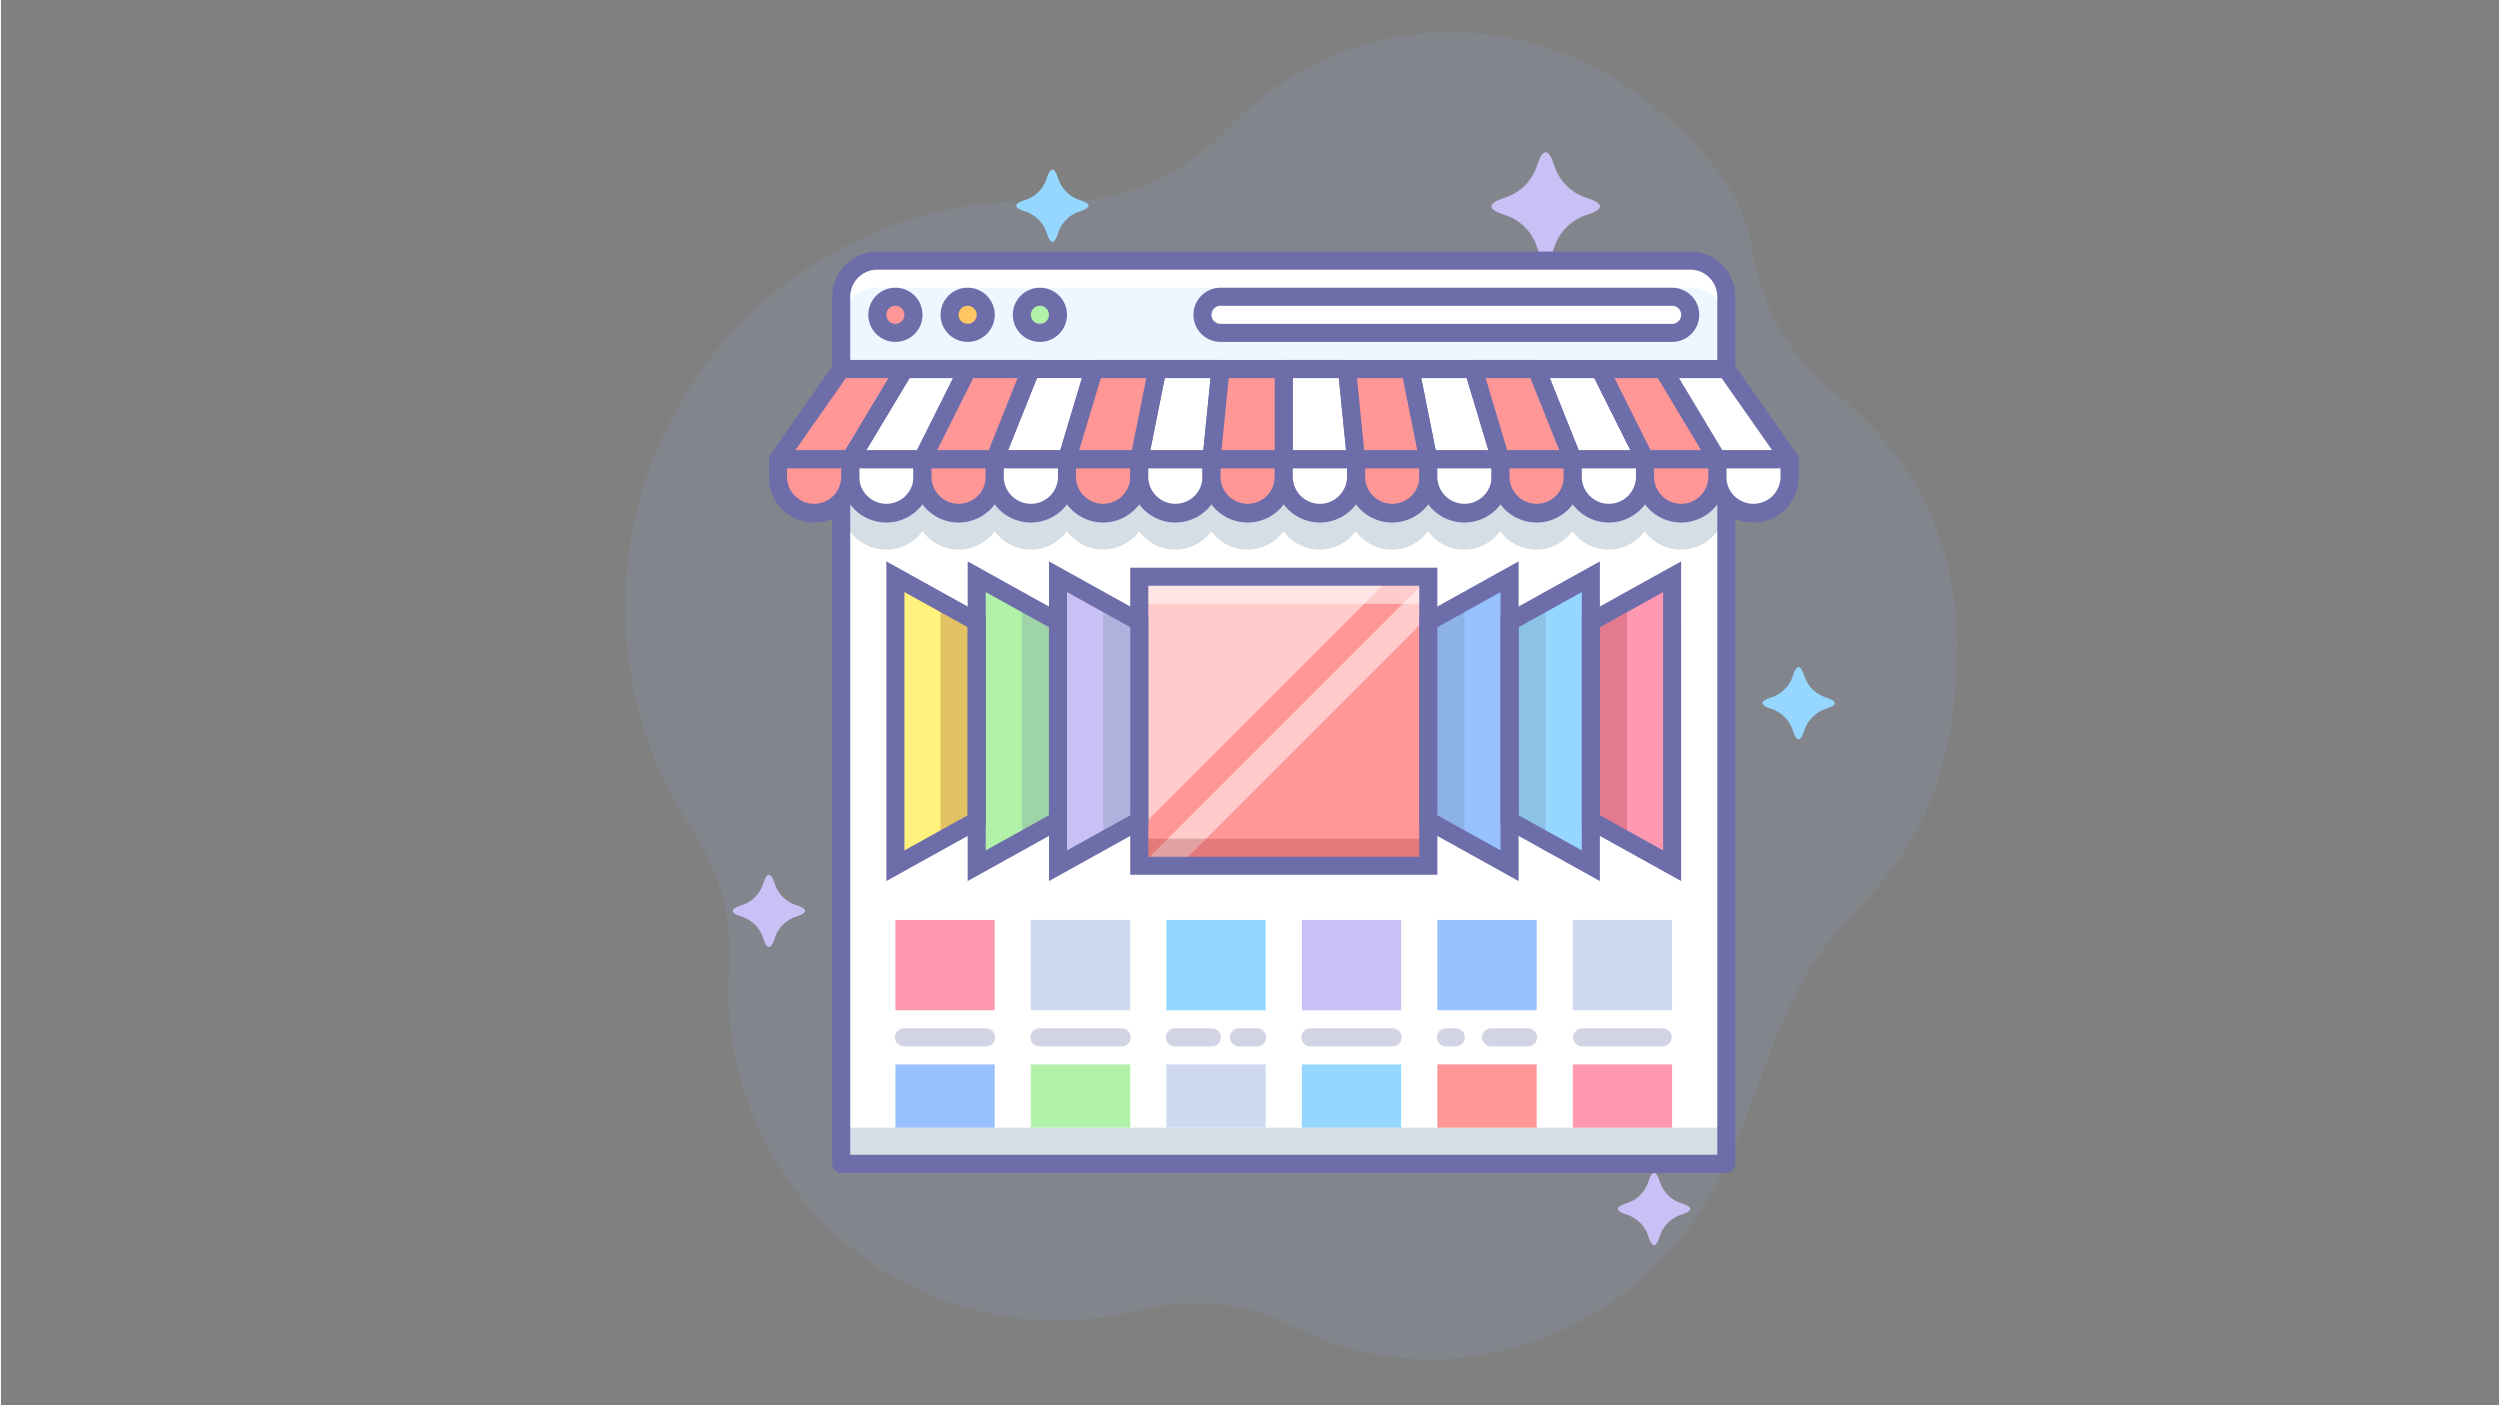 <?xml version="1.0"?>
<svg xmlns="http://www.w3.org/2000/svg" viewBox="0 0 1280 720" width="854" height="480"><rect x="0" y="0" width="1280" height="720" fill="#808080" stroke="none"/><defs><style>.cls-1{fill:#939fc6;opacity:0.2;}.cls-1,.cls-15,.cls-16,.cls-5{isolation:isolate;}.cls-2{fill:#c9c1f5;}.cls-3{fill:#96d7ff;}.cls-15,.cls-4{fill:#fff;}.cls-5{fill:#7690a8;}.cls-18,.cls-5{opacity:0.3;}.cls-6{fill:#eef6ff;}.cls-7{fill:#6d6daa;}.cls-8{fill:#ff9797;}.cls-9{fill:#ffc661;}.cls-10{fill:#b1f1a8;}.cls-11{fill:#ff99b1;}.cls-12{fill:#ced8ee;}.cls-13{fill:#97c1ff;}.cls-14,.cls-15{opacity:0.5;}.cls-16{fill:#750000;opacity:0.2;}.cls-17{fill:#fff27d;}</style></defs><g id="Ebene_3" data-name="Ebene 3"><path class="cls-1" d="M582.57,671.52a112.93,112.93,0,0,1,80.26,8.42c54.48,28.47,125.78,19.8,175.64-22.7,68.3-58.22,53.09-131.8,112.45-191.16,42.26-42.26,51.58-88.21,51.29-138.65a159.87,159.87,0,0,0-61-124.82A115.69,115.69,0,0,1,898,131.56a93.42,93.42,0,0,0-16.64-42C804.63-8,690.4.62,628.61,65.69a118.12,118.12,0,0,1-90.8,37.53,208.05,208.05,0,0,0-125.22,34.7C317,201.65,291.1,330.84,354.83,426.47a110.73,110.73,0,0,1,18.38,69.25,168.58,168.58,0,0,0,209.36,175.8Z"/></g><g id="Ebene_4" data-name="Ebene 4"><path class="cls-2" d="M795.78,84.41a25.71,25.71,0,0,0,17.09,17.09q12.82,4.26,0,8.54a25.69,25.69,0,0,0-17.09,17.09q-4.26,12.81-8.54,0A25.67,25.67,0,0,0,770.15,110q-12.81-4.28,0-8.54a25.69,25.69,0,0,0,17.09-17.09Q791.52,71.59,795.78,84.41Z"/><path class="cls-3" d="M541.61,91.17A17.1,17.1,0,0,0,553,102.56q8.54,2.85,0,5.7a17.1,17.1,0,0,0-11.39,11.39q-2.85,8.55-5.7,0a17.1,17.1,0,0,0-11.39-11.39q-8.55-2.85,0-5.7a17.1,17.1,0,0,0,11.39-11.39Q538.76,82.64,541.61,91.17Z"/><path class="cls-2" d="M396.36,452.51a17.12,17.12,0,0,0,11.39,11.39q8.55,2.85,0,5.69A17.12,17.12,0,0,0,396.36,481q-2.85,8.53-5.7,0a17.12,17.12,0,0,0-11.39-11.4q-8.53-2.85,0-5.69a17.12,17.12,0,0,0,11.39-11.39Q393.51,444,396.36,452.51Z"/><path class="cls-3" d="M923.94,346.06a17.16,17.16,0,0,0,11.39,11.4q8.55,2.84,0,5.69a17.12,17.12,0,0,0-11.39,11.39q-2.85,8.55-5.69,0a17.12,17.12,0,0,0-11.39-11.39q-8.55-2.85,0-5.69a17.16,17.16,0,0,0,11.39-11.4Q921.1,337.53,923.94,346.06Z"/><path class="cls-2" d="M849.9,605.23a17.1,17.1,0,0,0,11.39,11.39q8.54,2.85,0,5.69a17.14,17.14,0,0,0-11.39,11.4q-2.85,8.53-5.7,0a17.14,17.14,0,0,0-11.39-11.4q-8.55-2.84,0-5.69a17.1,17.1,0,0,0,11.39-11.39Q847.05,596.68,849.9,605.23Z"/><rect class="cls-4" x="430.54" y="189.08" width="453.54" height="407.25"/><rect class="cls-5" x="430.54" y="577.82" width="453.54" height="18.51"/><path class="cls-6" d="M884.07,152.05v37H430.54v-37a18.56,18.56,0,0,1,18.51-18.51H865.56A18.57,18.57,0,0,1,884.07,152.05Z"/><path class="cls-4" d="M865.56,133.54H449.05a18.57,18.57,0,0,0-18.51,18.51v13.89a18.57,18.57,0,0,1,18.51-18.51H865.56a18.57,18.57,0,0,1,18.51,18.51V152.05A18.57,18.57,0,0,0,865.56,133.54Z"/><path class="cls-4" d="M624.91,152.05H856.3a9.26,9.26,0,0,1,9.26,9.26h0a9.26,9.26,0,0,1-9.26,9.26H624.91a9.26,9.26,0,0,1-9.26-9.26h0A9.26,9.26,0,0,1,624.91,152.05Z"/><path class="cls-7" d="M856.3,175.19H624.91a13.88,13.88,0,1,1,0-27.76H856.3a13.88,13.88,0,1,1,0,27.76ZM624.91,156.68a4.63,4.63,0,0,0,0,9.26H856.3a4.63,4.63,0,0,0,0-9.26Z"/><circle class="cls-8" cx="458.3" cy="161.31" r="9.26"/><path class="cls-7" d="M458.3,175.19a13.88,13.88,0,1,1,13.89-13.88A13.87,13.87,0,0,1,458.3,175.19Zm0-18.51a4.63,4.63,0,1,0,4.63,4.63A4.63,4.63,0,0,0,458.3,156.68Z"/><circle class="cls-9" cx="495.33" cy="161.31" r="9.26"/><path class="cls-7" d="M495.33,175.19a13.88,13.88,0,1,1,13.88-13.88A13.88,13.88,0,0,1,495.33,175.19Zm0-18.51a4.63,4.63,0,1,0,4.62,4.63A4.63,4.63,0,0,0,495.33,156.68Z"/><circle class="cls-10" cx="532.35" cy="161.31" r="9.26"/><path class="cls-7" d="M532.35,175.19a13.88,13.88,0,1,1,13.88-13.88A13.87,13.87,0,0,1,532.35,175.19Zm0-18.51a4.63,4.63,0,1,0,4.63,4.63A4.63,4.63,0,0,0,532.35,156.68Z"/><rect class="cls-11" x="458.3" y="471.37" width="50.9" height="46.28"/><rect class="cls-12" x="527.71" y="471.37" width="50.91" height="46.28"/><rect class="cls-3" x="597.15" y="471.37" width="50.9" height="46.28"/><rect class="cls-2" x="666.57" y="471.37" width="50.9" height="46.28"/><rect class="cls-13" x="735.99" y="471.37" width="50.89" height="46.28"/><rect class="cls-12" x="805.4" y="471.37" width="50.88" height="46.28"/><path class="cls-5" d="M879.44,244.61H435.16a4.62,4.62,0,0,0-4.62,4.62h0v9.26a23.07,23.07,0,0,0,41.65,13.74,22.93,22.93,0,0,0,32,5,22.62,22.62,0,0,0,5-5,22.93,22.93,0,0,0,32,5,22.62,22.62,0,0,0,5-5,23,23,0,0,0,37,0,22.93,22.93,0,0,0,32,5,22.62,22.62,0,0,0,5-5,22.93,22.93,0,0,0,32,5,22.62,22.62,0,0,0,5-5,22.93,22.93,0,0,0,37,0,22.93,22.93,0,0,0,32,5,22.62,22.62,0,0,0,5-5,22.93,22.93,0,0,0,32,5,22.62,22.62,0,0,0,5-5,22.93,22.93,0,0,0,37,0,22.93,22.93,0,0,0,32,5,22.62,22.62,0,0,0,5-5,23.07,23.07,0,0,0,41.65-13.74v-9.26a4.62,4.62,0,0,0-4.62-4.62Z"/><rect class="cls-8" x="583.26" y="295.52" width="148.09" height="148.09"/><g class="cls-14"><polygon class="cls-4" points="731.35 315.9 731.35 296.27 584.01 443.61 603.64 443.61 731.35 315.9"/><polygon class="cls-4" points="583.26 424.72 712.46 295.52 583.26 295.52 583.26 424.72"/></g><rect class="cls-15" x="583.26" y="295.52" width="148.09" height="13.88"/><rect class="cls-16" x="583.26" y="429.73" width="148.09" height="13.88"/><path class="cls-7" d="M736,448.23H578.63V290.88H736ZM587.89,439H726.72V300.14H587.89Z"/><polygon class="cls-2" points="583.26 420.47 541.61 443.61 541.61 295.52 583.26 318.65 583.26 420.47"/><polygon class="cls-5" points="564.75 309.4 564.75 429.73 583.26 420.47 583.26 318.65 564.75 309.4"/><polygon class="cls-10" points="541.61 420.47 499.95 443.61 499.95 295.52 541.61 318.65 541.61 420.47"/><polygon class="cls-5" points="523.09 309.4 523.09 429.72 541.61 420.47 541.61 318.65 523.09 309.4"/><polygon class="cls-17" points="499.95 420.47 458.3 443.61 458.3 295.52 499.95 318.65 499.95 420.47"/><polygon class="cls-16" points="481.44 309.4 481.44 429.72 499.95 420.47 499.95 318.65 481.44 309.4"/><path class="cls-7" d="M537,451.46V287.65l50.9,28.27V423.19Zm9.25-148.08V435.74l32.4-18V321.37Z"/><path class="cls-7" d="M495.33,451.46V287.65l50.9,28.27V423.19Zm9.25-148.08V435.74l32.4-18V321.37Z"/><path class="cls-7" d="M453.67,451.46V287.65l50.91,28.27V423.19Zm9.26-148.08V435.74l32.4-18V321.37Z"/><polygon class="cls-13" points="731.35 420.47 773 443.61 773 295.52 731.35 318.65 731.35 420.47"/><polygon class="cls-5" points="749.86 309.4 749.86 429.73 731.35 420.47 731.35 318.65 749.86 309.4"/><polygon class="cls-3" points="773 420.47 814.65 443.61 814.65 295.52 773 318.65 773 420.47"/><polygon class="cls-5" points="791.51 309.4 791.51 429.72 773 420.47 773 318.65 791.51 309.4"/><polygon class="cls-11" points="814.65 420.47 856.3 443.61 856.3 295.52 814.65 318.65 814.65 420.47"/><polygon class="cls-16" points="833.16 309.4 833.16 429.72 814.65 420.47 814.65 318.65 833.16 309.4"/><path class="cls-7" d="M777.63,451.46l-50.91-28.27V315.92l50.91-28.27ZM736,417.74l32.39,18V303.38l-32.39,18Z"/><path class="cls-7" d="M819.28,451.46l-50.91-28.27V315.92l50.91-28.27Zm-41.65-33.72,32.39,18V303.38l-32.39,18Z"/><path class="cls-7" d="M860.93,451.46,810,423.19V315.92l50.91-28.27Zm-41.65-33.72,32.4,18V303.38l-32.4,18Z"/><path class="cls-7" d="M884.07,193.7H430.54a4.63,4.63,0,1,1,0-9.25H884.07a4.63,4.63,0,1,1,0,9.25Z"/><path class="cls-7" d="M884.07,601H430.54a4.63,4.63,0,0,1-4.63-4.63h0V152.05a23.17,23.17,0,0,1,23.14-23.14H865.56a23.18,23.18,0,0,1,23.14,23.14V596.33a4.64,4.64,0,0,1-4.63,4.63ZM435.16,591.7H879.44V152.05a13.89,13.89,0,0,0-13.88-13.88H449.05a13.9,13.9,0,0,0-13.89,13.88Z"/><g class="cls-18"><path class="cls-7" d="M504.58,536.16H462.93a4.63,4.63,0,1,1,0-9.25h41.65a4.63,4.63,0,1,1,0,9.25Z"/></g><g class="cls-18"><path class="cls-7" d="M574,536.16H532.35a4.63,4.63,0,1,1,0-9.25H574a4.63,4.63,0,1,1,0,9.25Z"/></g><g class="cls-18"><path class="cls-7" d="M712.84,536.16H671.19a4.63,4.63,0,1,1,0-9.25h41.65a4.63,4.63,0,1,1,0,9.25Z"/></g><g class="cls-18"><path class="cls-7" d="M620.28,536.16H601.77a4.63,4.63,0,1,1,0-9.25h18.51a4.63,4.63,0,1,1,0,9.25Z"/></g><g class="cls-18"><path class="cls-7" d="M643.42,536.16h-9.26a4.63,4.63,0,0,1,0-9.25h9.26a4.63,4.63,0,1,1,0,9.25Z"/></g><g class="cls-18"><path class="cls-7" d="M782.26,536.16H763.75a4.63,4.63,0,1,1,0-9.25h18.51a4.63,4.63,0,1,1,0,9.25Z"/></g><g class="cls-18"><path class="cls-7" d="M745.23,536.16h-4.62a4.63,4.63,0,1,1,0-9.25h4.62a4.63,4.63,0,1,1,0,9.25Z"/></g><g class="cls-18"><path class="cls-7" d="M851.68,536.16H810a4.63,4.63,0,0,1,0-9.25h41.66a4.63,4.63,0,0,1,0,9.25Z"/></g><rect class="cls-13" x="458.3" y="545.42" width="50.9" height="32.4"/><rect class="cls-10" x="527.71" y="545.42" width="50.91" height="32.4"/><rect class="cls-12" x="597.15" y="545.42" width="50.9" height="32.4"/><rect class="cls-3" x="666.57" y="545.42" width="50.9" height="32.4"/><rect class="cls-8" x="735.99" y="545.42" width="50.89" height="32.4"/><rect class="cls-11" x="805.4" y="545.42" width="50.88" height="32.4"/><polygon class="cls-4" points="768.37 235.35 731.35 235.35 722.09 189.07 754.49 189.07 768.37 235.35"/><path class="cls-7" d="M768.37,240h-37a4.64,4.64,0,0,1-4.54-3.72L717.56,190a4.63,4.63,0,0,1,4.53-5.54h32.4a4.62,4.62,0,0,1,4.43,3.3L772.81,234a4.64,4.64,0,0,1-4.44,6Zm-33.23-9.26h27l-11.1-37H727.74Z"/><polygon class="cls-8" points="805.4 235.35 768.37 235.35 754.49 189.07 786.88 189.07 805.4 235.35"/><path class="cls-7" d="M805.4,240h-37a4.63,4.63,0,0,1-4.43-3.3L750.06,190.4a4.62,4.62,0,0,1,3.09-5.76,4.73,4.73,0,0,1,1.34-.2h32.4a4.61,4.61,0,0,1,4.29,2.91l18.51,46.28a4.63,4.63,0,0,1-2.58,6A4.77,4.77,0,0,1,805.4,240Zm-33.58-9.26h26.74l-14.81-37h-23Z"/><polygon class="cls-4" points="842.42 235.35 805.4 235.35 786.88 189.07 819.28 189.07 842.42 235.35"/><path class="cls-7" d="M842.42,240h-37a4.62,4.62,0,0,1-4.3-2.91l-18.51-46.28a4.63,4.63,0,0,1,2.58-6,4.58,4.58,0,0,1,1.72-.33h32.39a4.63,4.63,0,0,1,4.14,2.56l23.14,46.28a4.63,4.63,0,0,1-4.14,6.7Zm-33.89-9.26h26.4l-18.51-37h-22.7Z"/><polygon class="cls-8" points="879.44 235.35 842.42 235.35 819.28 189.07 851.68 189.07 879.44 235.35"/><path class="cls-7" d="M879.44,240h-37a4.63,4.63,0,0,1-4.14-2.56l-23.14-46.28a4.63,4.63,0,0,1,4.14-6.7h32.4a4.6,4.6,0,0,1,4,2.25L883.41,233a4.63,4.63,0,0,1-4,7Zm-34.16-9.26h26l-22.22-37H826.77Z"/><polygon class="cls-4" points="916.47 235.35 879.44 235.35 851.68 189.07 884.07 189.07 916.47 235.35"/><path class="cls-7" d="M916.47,240h-37a4.6,4.6,0,0,1-4-2.25l-27.77-46.28a4.63,4.63,0,0,1,4-7h32.39a4.62,4.62,0,0,1,3.79,2l32.4,46.28a4.63,4.63,0,0,1-1.14,6.44A4.58,4.58,0,0,1,916.47,240Zm-34.41-9.26h25.52l-25.92-37H859.85Z"/><polygon class="cls-4" points="694.33 235.35 657.3 235.35 657.3 189.07 689.7 189.07 694.33 235.35"/><path class="cls-7" d="M694.33,240h-37a4.62,4.62,0,0,1-4.62-4.63h0V189.07a4.62,4.62,0,0,1,4.62-4.63h32.4a4.62,4.62,0,0,1,4.6,4.17l4.63,46.28a4.62,4.62,0,0,1-4.15,5.06A3.4,3.4,0,0,1,694.33,240Zm-32.4-9.26h27.28l-3.7-37H661.93Z"/><polygon class="cls-8" points="731.35 235.35 694.33 235.35 689.7 189.07 722.09 189.07 731.35 235.35"/><path class="cls-7" d="M731.35,240h-37a4.63,4.63,0,0,1-4.61-4.17l-4.63-46.28a4.65,4.65,0,0,1,4.15-5.07l.46,0h32.39a4.63,4.63,0,0,1,4.54,3.72l9.26,46.28a4.63,4.63,0,0,1-4.54,5.54Zm-32.83-9.26h27.19l-7.41-37H694.81Z"/><polygon class="cls-4" points="620.28 235.35 583.26 235.35 592.51 189.07 624.91 189.07 620.28 235.35"/><path class="cls-7" d="M620.28,240h-37a4.63,4.63,0,0,1-4.54-5.54L588,188.16a4.64,4.64,0,0,1,4.54-3.72h32.4a4.63,4.63,0,0,1,4.63,4.64,3.4,3.4,0,0,1,0,.45l-4.62,46.28A4.63,4.63,0,0,1,620.28,240Zm-31.38-9.26h27.19l3.7-37H596.3Z"/><polygon class="cls-8" points="657.3 235.35 620.28 235.35 624.91 189.07 657.3 189.07 657.3 235.35"/><path class="cls-7" d="M657.3,240h-37a4.63,4.63,0,0,1-4.63-4.64c0-.15,0-.3,0-.45l4.63-46.28a4.63,4.63,0,0,1,4.61-4.17H657.3a4.63,4.63,0,0,1,4.63,4.63h0v46.28a4.63,4.63,0,0,1-4.62,4.63Zm-31.9-9.26h27.28v-37H629.1Z"/><polygon class="cls-4" points="546.23 235.35 509.21 235.35 527.72 189.07 560.12 189.07 546.23 235.35"/><path class="cls-7" d="M546.23,240h-37a4.63,4.63,0,0,1-4.3-6.35l18.51-46.28a4.64,4.64,0,0,1,4.3-2.91h32.4a4.62,4.62,0,0,1,4.43,6l-13.88,46.28A4.63,4.63,0,0,1,546.23,240ZM516,230.72h26.75l11.11-37h-23Z"/><polygon class="cls-8" points="583.26 235.35 546.23 235.35 560.12 189.07 592.51 189.07 583.26 235.35"/><path class="cls-7" d="M583.26,240h-37a4.62,4.62,0,0,1-4.43-6l13.88-46.28a4.63,4.63,0,0,1,4.44-3.3h32.39a4.63,4.63,0,0,1,4.54,5.54l-9.26,46.28A4.62,4.62,0,0,1,583.26,240Zm-30.81-9.26h27l7.41-37H563.56Z"/><polygon class="cls-4" points="472.19 235.35 435.16 235.35 462.93 189.07 495.33 189.07 472.19 235.35"/><path class="cls-7" d="M472.19,240h-37a4.64,4.64,0,0,1-4-7L459,186.69a4.62,4.62,0,0,1,4-2.25h32.4a4.64,4.64,0,0,1,4.14,6.7l-23.14,46.28A4.64,4.64,0,0,1,472.19,240Zm-28.85-9.26h26l18.51-37H465.55Z"/><polygon class="cls-8" points="509.21 235.35 472.19 235.35 495.33 189.07 527.72 189.07 509.21 235.35"/><path class="cls-7" d="M509.21,240h-37a4.63,4.63,0,0,1-4.14-6.7L491.19,187a4.61,4.61,0,0,1,4.14-2.56h32.39a4.63,4.63,0,0,1,4.3,6.35l-18.51,46.28A4.64,4.64,0,0,1,509.21,240Zm-29.53-9.26h26.4l14.81-37h-22.7Z"/><polygon class="cls-8" points="435.16 235.35 398.14 235.35 430.54 189.07 462.93 189.07 435.16 235.35"/><path class="cls-7" d="M435.16,240h-37a4.63,4.63,0,0,1-4.63-4.63,4.56,4.56,0,0,1,.84-2.65l32.39-46.28a4.63,4.63,0,0,1,3.8-2h32.39a4.63,4.63,0,0,1,4,7l-27.77,46.28A4.61,4.61,0,0,1,435.16,240ZM407,230.72h25.51l22.21-37H432.94Z"/><path class="cls-4" d="M453.67,263.12h0a18.51,18.51,0,0,1-18.51-18.51v-9.26h37v9.26A18.52,18.52,0,0,1,453.67,263.12Z"/><path class="cls-7" d="M453.67,267.74a23.15,23.15,0,0,1-23.13-23.13v-9.26a4.62,4.62,0,0,1,4.62-4.63h37a4.62,4.62,0,0,1,4.62,4.63h0v9.26A23.15,23.15,0,0,1,453.67,267.74ZM439.79,240v4.63a13.89,13.89,0,0,0,27.77,0V240Z"/><path class="cls-8" d="M416.65,263.12h0a18.51,18.51,0,0,1-18.51-18.51v-9.26h37v9.26A18.51,18.51,0,0,1,416.65,263.12Z"/><path class="cls-7" d="M416.65,267.74a23.16,23.16,0,0,1-23.14-23.13v-9.26a4.63,4.63,0,0,1,4.63-4.63h37a4.63,4.63,0,0,1,4.63,4.63h0v9.26A23.16,23.16,0,0,1,416.65,267.74ZM402.77,240v4.63a13.89,13.89,0,0,0,27.77,0V240Z"/><path class="cls-8" d="M490.7,263.12h0a18.51,18.51,0,0,1-18.51-18.51v-9.26h37v9.26A18.51,18.51,0,0,1,490.7,263.12Z"/><path class="cls-7" d="M490.7,267.74a23.15,23.15,0,0,1-23.14-23.13v-9.26a4.62,4.62,0,0,1,4.62-4.63h37a4.63,4.63,0,0,1,4.63,4.63h0v9.26A23.16,23.16,0,0,1,490.7,267.74ZM476.81,240v4.63a13.89,13.89,0,0,0,27.77,0V240Z"/><path class="cls-4" d="M527.72,263.12h0a18.51,18.51,0,0,1-18.51-18.51v-9.26h37v9.26A18.51,18.51,0,0,1,527.72,263.12Z"/><path class="cls-7" d="M527.72,267.74a23.16,23.16,0,0,1-23.14-23.13v-9.26a4.63,4.63,0,0,1,4.63-4.63h37a4.63,4.63,0,0,1,4.63,4.63h0v9.26A23.16,23.16,0,0,1,527.72,267.74ZM513.84,240v4.63a13.89,13.89,0,0,0,27.77,0V240Z"/><path class="cls-8" d="M564.74,263.12h0a18.51,18.51,0,0,1-18.51-18.51v-9.26h37v9.26A18.52,18.52,0,0,1,564.74,263.12Z"/><path class="cls-7" d="M564.74,267.74a23.15,23.15,0,0,1-23.13-23.13v-9.26a4.62,4.62,0,0,1,4.62-4.63h37a4.62,4.62,0,0,1,4.62,4.63h0v9.26A23.15,23.15,0,0,1,564.74,267.74ZM550.86,240v4.63a13.89,13.89,0,0,0,27.77,0V240Z"/><path class="cls-4" d="M601.77,263.12h0a18.51,18.51,0,0,1-18.51-18.51v-9.26h37v9.26A18.51,18.51,0,0,1,601.77,263.12Z"/><path class="cls-7" d="M601.77,267.74a23.15,23.15,0,0,1-23.14-23.13v-9.26a4.62,4.62,0,0,1,4.62-4.63h37a4.63,4.63,0,0,1,4.63,4.63h0v9.26A23.16,23.16,0,0,1,601.77,267.74ZM587.88,240v4.63a13.89,13.89,0,0,0,27.77,0V240Z"/><path class="cls-8" d="M638.79,263.12h0a18.51,18.51,0,0,1-18.51-18.51v-9.26h37v9.26A18.51,18.51,0,0,1,638.79,263.12Z"/><path class="cls-7" d="M638.79,267.74a23.16,23.16,0,0,1-23.14-23.13v-9.26a4.63,4.63,0,0,1,4.63-4.63h37a4.63,4.63,0,0,1,4.63,4.63h0v9.26A23.16,23.16,0,0,1,638.79,267.74ZM624.91,240v4.63a13.89,13.89,0,0,0,27.77,0V240Z"/><path class="cls-8" d="M712.84,263.12h0a18.51,18.51,0,0,1-18.51-18.51v-9.26h37v9.26A18.51,18.51,0,0,1,712.84,263.12Z"/><path class="cls-7" d="M712.84,267.74a23.15,23.15,0,0,1-23.14-23.13v-9.26a4.62,4.62,0,0,1,4.62-4.63h37a4.63,4.63,0,0,1,4.63,4.63h0v9.26A23.16,23.16,0,0,1,712.84,267.74ZM699,240v4.63a13.89,13.89,0,0,0,27.77,0V240Z"/><path class="cls-4" d="M749.86,263.12h0a18.51,18.51,0,0,1-18.51-18.51v-9.26h37v9.26A18.51,18.51,0,0,1,749.86,263.12Z"/><path class="cls-7" d="M749.86,267.74a23.16,23.16,0,0,1-23.14-23.13v-9.26a4.63,4.63,0,0,1,4.63-4.63h37a4.63,4.63,0,0,1,4.63,4.63h0v9.26A23.15,23.15,0,0,1,749.86,267.74ZM736,240v4.63a13.89,13.89,0,0,0,27.77,0V240Z"/><path class="cls-8" d="M786.89,263.12h0a18.52,18.52,0,0,1-18.52-18.51v-9.26h37v9.26A18.51,18.51,0,0,1,786.89,263.12Z"/><path class="cls-7" d="M786.89,267.74a23.15,23.15,0,0,1-23.14-23.13v-9.26a4.62,4.62,0,0,1,4.62-4.63h37a4.62,4.62,0,0,1,4.62,4.63h0v9.26A23.15,23.15,0,0,1,786.89,267.74ZM773,240v4.63a13.89,13.89,0,0,0,27.77,0V240Z"/><path class="cls-4" d="M823.91,263.12h0a18.51,18.51,0,0,1-18.51-18.51v-9.26h37v9.26A18.51,18.51,0,0,1,823.91,263.12Z"/><path class="cls-7" d="M823.91,267.74a23.16,23.16,0,0,1-23.14-23.13v-9.26a4.62,4.62,0,0,1,4.62-4.63h37a4.63,4.63,0,0,1,4.63,4.63h0v9.26A23.16,23.16,0,0,1,823.91,267.74ZM810,240v4.63a13.89,13.89,0,0,0,27.77,0V240Z"/><path class="cls-4" d="M898,263.12h0a18.52,18.52,0,0,1-18.52-18.51v-9.26h37v9.26A18.51,18.51,0,0,1,898,263.12Z"/><path class="cls-7" d="M898,267.74a23.15,23.15,0,0,1-23.14-23.13v-9.26a4.62,4.62,0,0,1,4.62-4.63h37a4.62,4.62,0,0,1,4.62,4.63h0v9.26A23.15,23.15,0,0,1,898,267.74ZM884.07,240v4.63a13.89,13.89,0,0,0,27.77,0V240Z"/><path class="cls-8" d="M860.93,263.12h0a18.51,18.51,0,0,1-18.51-18.51v-9.26h37v9.26A18.51,18.51,0,0,1,860.93,263.12Z"/><path class="cls-7" d="M860.93,267.74a23.16,23.16,0,0,1-23.14-23.13v-9.26a4.63,4.63,0,0,1,4.63-4.63h37a4.63,4.63,0,0,1,4.63,4.63h0v9.26A23.15,23.15,0,0,1,860.93,267.74ZM847.05,240v4.63a13.89,13.89,0,0,0,27.77,0V240Z"/><path class="cls-4" d="M675.81,263.12h0a18.51,18.51,0,0,1-18.51-18.51v-9.26h37v9.26A18.52,18.52,0,0,1,675.81,263.12Z"/><path class="cls-7" d="M675.81,267.74a23.15,23.15,0,0,1-23.13-23.13v-9.26a4.62,4.62,0,0,1,4.62-4.63h37a4.62,4.62,0,0,1,4.62,4.63h0v9.26A23.15,23.15,0,0,1,675.81,267.74ZM661.93,240v4.63a13.89,13.89,0,0,0,27.77,0V240Z"/></g></svg>
